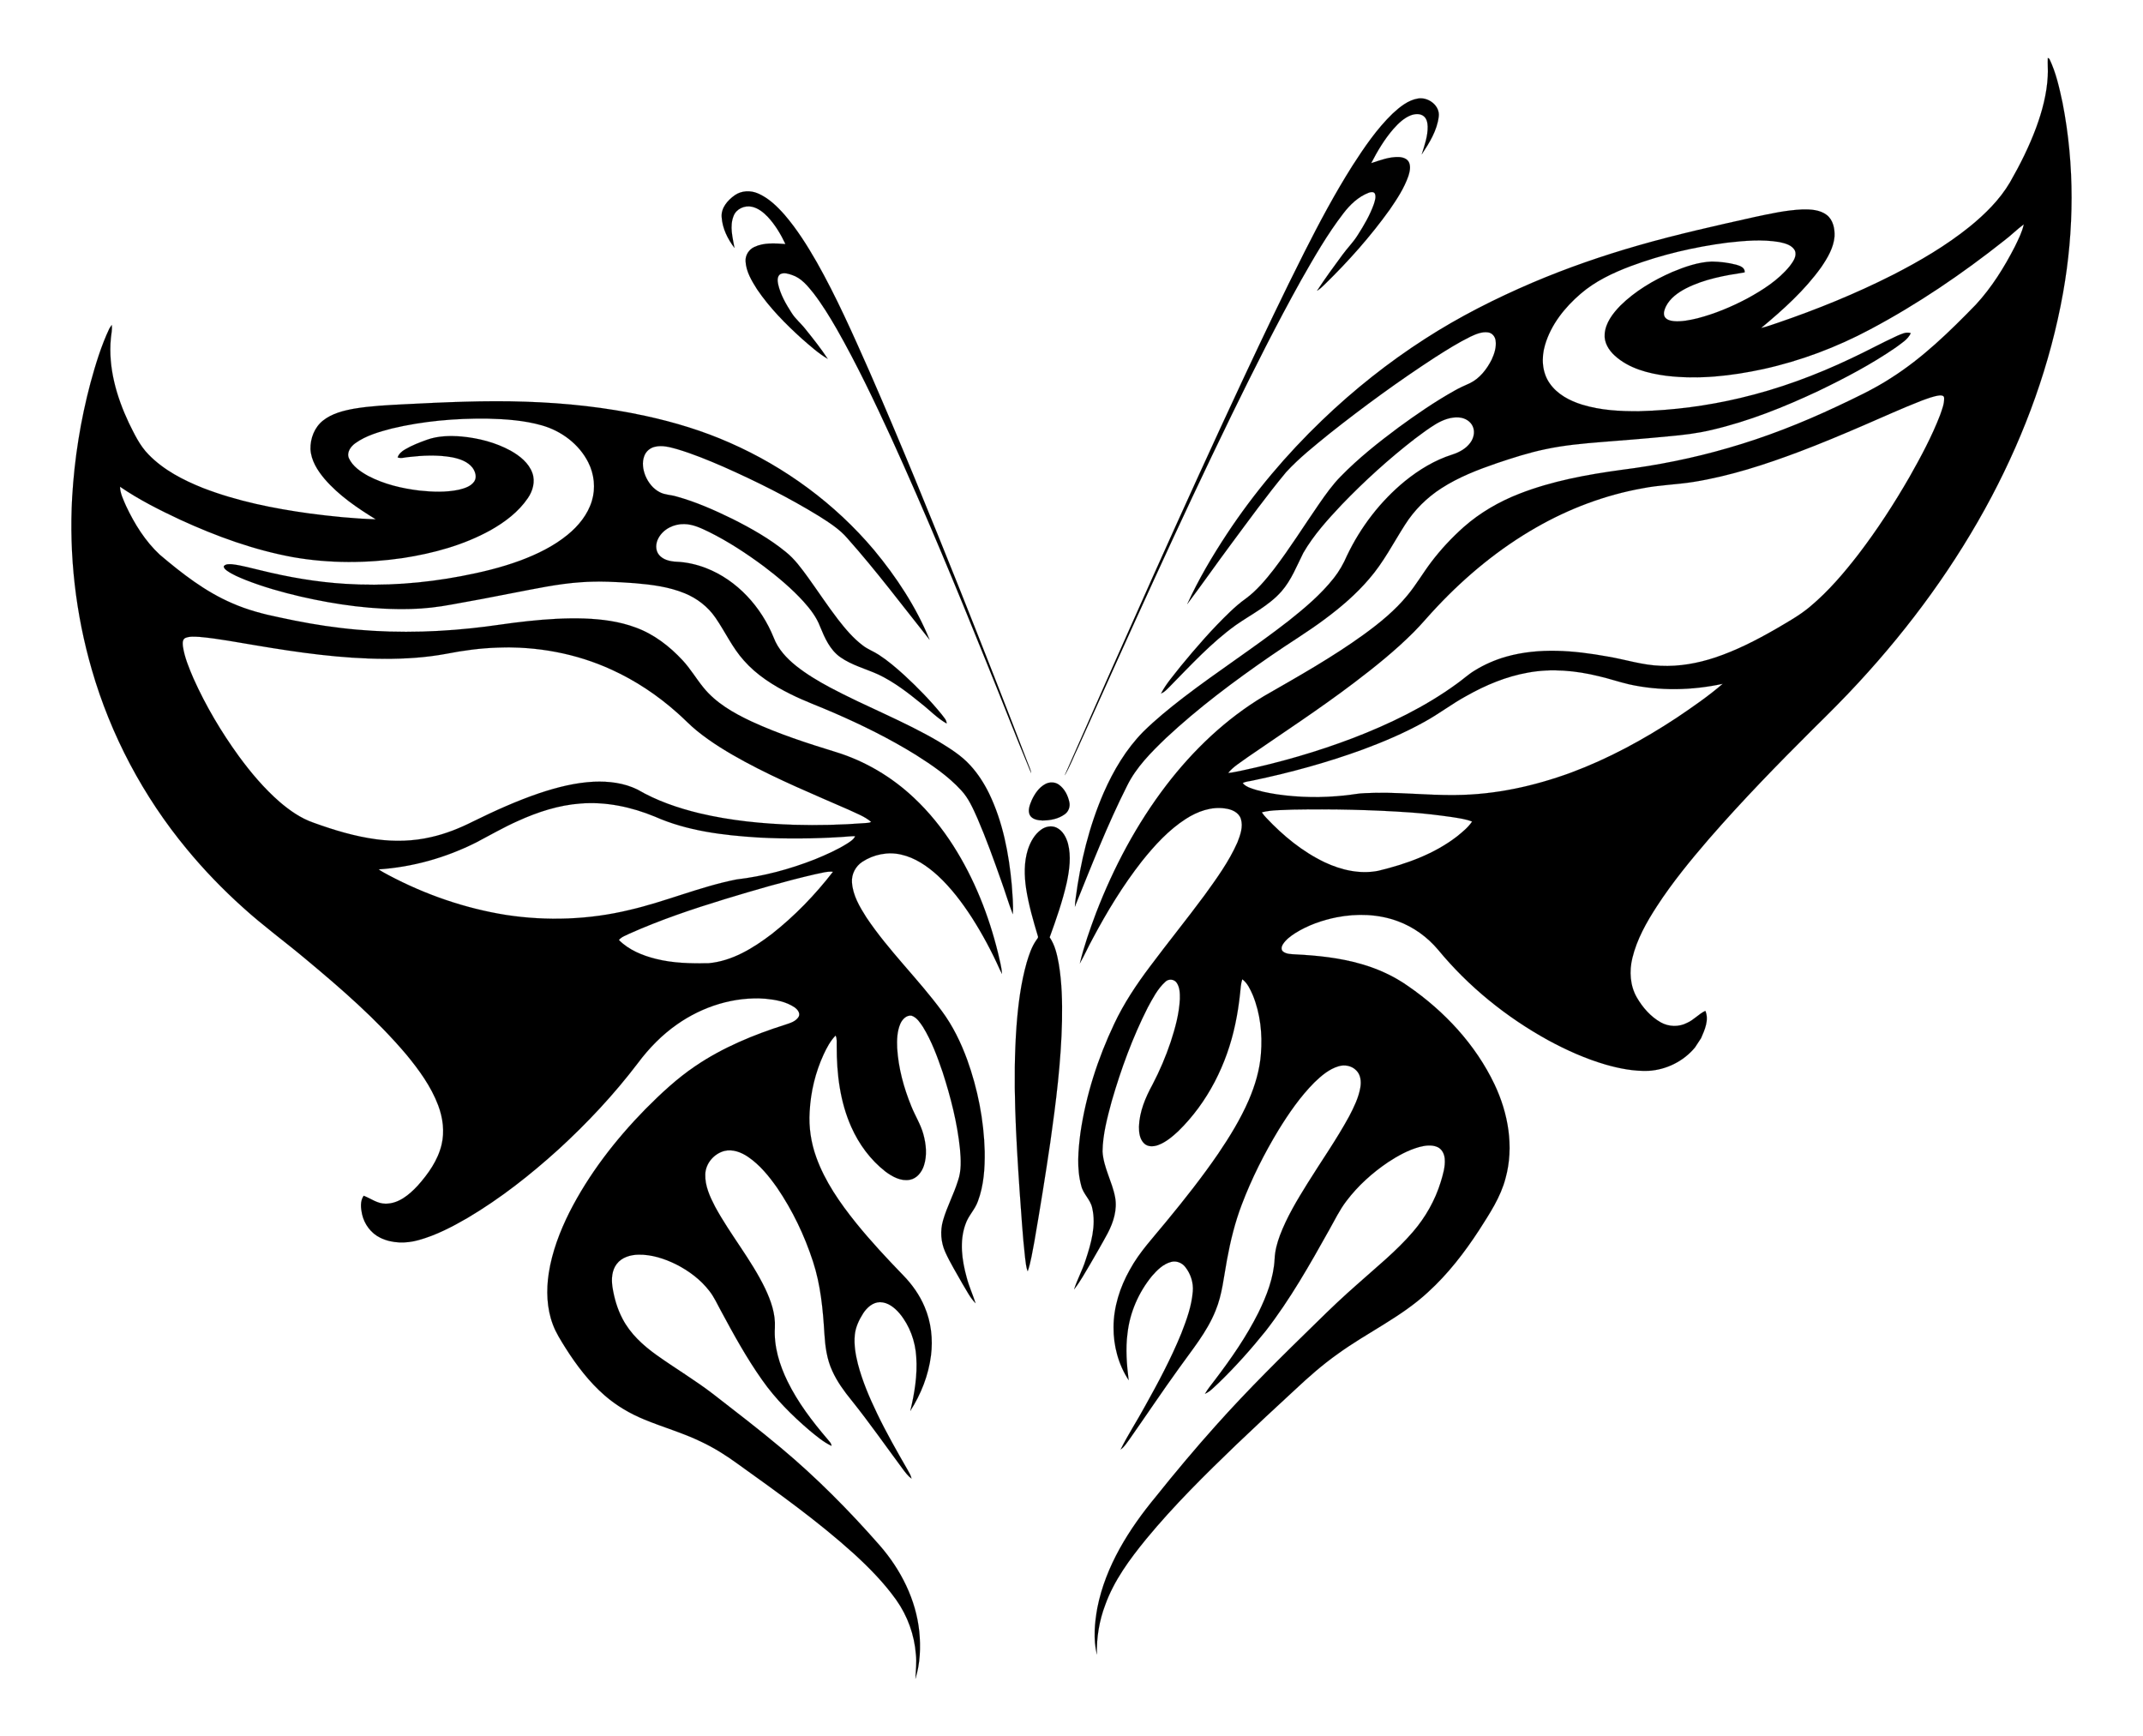 <?xml version="1.0" encoding="UTF-8"?>
<!DOCTYPE svg  PUBLIC '-//W3C//DTD SVG 1.1//EN'  'http://www.w3.org/Graphics/SVG/1.1/DTD/svg11.dtd'>
<svg enable-background="new -0.963 302.334 2076.894 1682.719" version="1.1" viewBox="-.963 302.33 2076.9 1682.7" xml:space="preserve" xmlns="http://www.w3.org/2000/svg">


	<g stroke="#000" stroke-width=".094">
		<path d="m104.96 620.8 2.354-3.586c0.653 4.4-0.484 8.737-0.858 13.097-2.681 28.229 5.452 56.331 17.364 81.663 5.383 10.842 10.567 22.116 19.199 30.833 14.563 15.026 33.582 24.795 52.824 32.474 33.13 12.8 68.182 19.792 103.27 24.654 21.257 2.769 42.635 5.008 64.082 5.629-17.948-11.016-35.707-23.033-49.554-39.096-6.898-8.188-13.105-17.885-13.702-28.875-0.243-10.399 3.882-21.22 12.203-27.756 8.605-6.804 19.541-9.542 30.139-11.472 15.932-2.676 32.116-3.405 48.224-4.254 39.271-1.985 78.612-3.841 117.93-2.493 39.033 1.256 78.032 5.444 116.2 13.775 28.023 6.074 55.613 14.448 81.856 26.077 53.503 23.53 101.84 59.051 139.54 103.78 21.835 26.307 40.921 55.272 53.9 86.998-26.267-32.949-51.562-66.742-79.602-98.247-7.555-8.883-17.537-15.16-27.261-21.376-29.772-18.299-61.127-33.893-93.043-48.05-14.695-6.369-29.541-12.49-44.901-17.046-6.917-1.909-14.246-3.992-21.422-2.244-4.591 1.017-8.586 4.388-10.224 8.815-2.413 6.227-1.379 13.234 1.047 19.288 2.782 6.623 7.521 12.688 14.015 15.97 4.95 2.591 10.698 2.453 15.966 4.069 18.878 5.191 36.86 13.167 54.406 21.754 18.135 9.129 36.002 19.159 51.747 32.055 8.65 6.922 15.138 15.99 21.62 24.85 9.661 13.4 18.718 27.228 28.788 40.334 7.166 9.238 14.786 18.331 24.178 25.417 4.761 3.735 10.555 5.733 15.569 9.084 8.66 5.613 16.516 12.361 24.173 19.265 13.069 12.036 25.557 24.755 36.766 38.549 1.867 2.696 4.721 5.181 4.73 8.703-9.243-5.218-16.574-13.128-24.918-19.587-12.8-10.46-26.074-20.633-41.044-27.804-12.358-5.648-25.897-9.021-37.128-16.932-9.966-7.032-15.068-18.612-19.531-29.544-3.444-9.187-9.552-17.048-16.04-24.274-11.573-12.729-24.84-23.806-38.519-34.185-16.824-12.456-34.389-24.021-53.16-33.329-7.542-3.599-15.355-7.496-23.904-7.593-9.934-0.301-20.239 4.646-25.049 13.558-2.788 4.976-3.247 11.78 0.591 16.357 4.134 4.891 10.814 6.286 16.93 6.591 9.788 0.396 19.456 2.616 28.592 6.137 30.235 11.761 53.562 37.672 65.579 67.438 4.176 11.078 12.529 19.947 21.609 27.271 10.15 8.063 21.32 14.737 32.73 20.863 34.827 18.579 71.932 32.685 105.98 52.784 10.711 6.553 21.579 13.304 30.083 22.69 7.494 8.101 13.471 17.491 18.337 27.372 13.344 27.635 19.178 58.236 21.96 88.603 0.633 9.423 1.66 18.901 1.017 28.336-4.19-10.729-7.381-21.831-11.338-32.659-7.145-20.277-14.437-40.53-22.964-60.267-4.261-9.508-8.472-19.33-15.664-27.053-12.674-13.822-28.315-24.472-44.073-34.434-25.385-15.706-52.216-28.953-79.584-40.818-13.917-6.097-28.276-11.229-41.868-18.057-16.681-8.282-32.821-18.482-45.186-32.592-11.169-12.379-18.046-27.743-27.448-41.355-7.298-10.676-17.93-18.863-29.866-23.732-15.355-6.311-32.006-8.39-48.421-9.787-17.338-1.25-34.763-2.185-52.127-0.916-22.663 1.523-44.894 6.452-67.15 10.671-19.191 3.814-38.411 7.454-57.674 10.85-13.282 2.502-26.738 4.123-40.255 4.414-35.845 0.921-71.623-4.036-106.5-12.017-18.036-4.232-35.945-9.241-53.208-16.016-6.32-2.582-12.754-5.154-18.351-9.127-1.375-1.094-3.162-2.363-2.988-4.341 2.019-2.311 5.436-1.958 8.197-1.808 9.227 1.069 18.163 3.729 27.197 5.783 26.937 6.653 54.385 11.453 82.094 13.158 37.646 2.403 75.547-0.374 112.58-7.428 19.483-3.695 38.86-8.32 57.482-15.223 16.232-6.104 32.095-13.777 45.571-24.812 10.576-8.585 19.616-19.696 23.61-32.888 3.781-12.339 2.289-26.01-3.554-37.465-8.951-17.67-26.1-30.434-44.995-35.78-17.117-4.848-35.001-6.086-52.711-6.514-31.105-0.358-62.375 2.358-92.663 9.594-12.264 3.23-24.881 6.742-35.326 14.216-4.501 3.194-8.684 8.965-6.214 14.642 3.67 7.876 11.29 12.997 18.66 17.094 15.401 8.064 32.593 12.124 49.773 14.215 12.651 1.319 25.605 1.831 38.131-0.832 5.454-1.348 11.491-3.127 14.871-7.966 2.805-4.128 1.08-9.59-1.598-13.31-4.739-6.138-12.502-8.709-19.826-10.179-14.055-2.551-28.481-1.841-42.601-0.212-3.388 0.24-6.905 1.663-10.213 0.27 1.246-3.465 4.104-5.906 7.223-7.687 6.648-3.95 13.917-6.714 21.174-9.331 10.629-3.837 22.168-4.049 33.324-3.186 16.575 1.538 33.113 5.755 47.787 13.761 8.842 4.99 17.605 11.832 21.095 21.73 2.943 8.164 0.381 17.26-4.385 24.192-9.096 13.384-22.333 23.343-36.298 31.187-26.124 14.431-55.335 22.339-84.672 26.885-35.21 5.165-71.276 5.331-106.37-0.793-37.978-6.927-74.526-20.224-109.53-36.289-20.112-9.434-40.083-19.446-58.442-32.024 0.214 6.672 3.364 12.734 5.925 18.746 8.175 17.34 18.526 34.027 32.651 47.151 21.519 18.205 44.097 35.873 70.201 47.039 14.724 6.507 30.349 10.604 46.084 13.803 19.542 4.251 39.252 7.847 59.13 10.166 41.942 5.043 84.445 4.749 126.43 0.301 18.351-1.806 36.528-5.078 54.884-6.928 18.286-1.944 36.7-3.135 55.098-2.517 16.748 0.635 33.658 2.811 49.429 8.726 17.627 6.403 32.835 18.169 45.497 31.827 7.485 8.059 13.073 17.624 19.995 26.14 12.117 15.071 29.305 24.859 46.556 32.965 26.411 12.193 54.147 21.201 81.921 29.732 28.188 8.647 54.17 24.063 75.596 44.288 14.676 13.725 27.352 29.51 38.168 46.419 20.369 31.948 34.486 67.626 43.476 104.35 1.442 6.569 3.322 13.09 3.813 19.812-0.82-1.375-1.567-2.787-2.227-4.225-7.706-17.308-16.695-34.046-26.869-50.019-9.571-14.776-20.276-28.992-33.244-40.962-10.15-9.211-21.935-17.317-35.494-20.333-12.757-2.979-26.577-0.149-37.488 6.96-6.604 4.266-10.69 12.039-10.132 19.917 0.763 12.487 7.374 23.609 13.912 33.93 21.713 32.471 50.216 59.626 73.332 91.033 10.527 14.231 18.316 30.301 24.397 46.877 10.265 28.497 16.202 58.615 16.997 88.91 0.224 16.26-0.82 32.92-6.574 48.282-2.769 8.027-9.275 14.056-11.98 22.113-6.108 16.649-3.531 34.956 1.056 51.639 2.216 8.596 5.932 16.694 8.663 25.125-5.369-5.306-8.597-12.27-12.552-18.599-5.718-10.296-12.01-20.336-16.86-31.08-4.256-9.552-5.036-20.519-2.106-30.558 3.761-13.165 10.39-25.286 14.438-38.359 3.535-9.869 2.866-20.548 1.994-30.809-2.616-25.39-9.003-50.265-16.828-74.517-5.158-15.049-10.674-30.153-19.022-43.768-2.912-4.292-5.982-9.274-11.142-10.998-4.981-0.685-9.03 3.678-10.844 7.882-3.179 7.375-3.389 15.623-3.069 23.536 1.184 19.39 6.362 38.399 13.698 56.325 3.649 9.202 9.131 17.633 11.718 27.25 2.697 9.832 3.707 20.52 0.505 30.356-2.091 6.319-6.812 12.491-13.701 13.71-8.626 1.587-16.893-3.003-23.571-7.973-14.498-11.299-25.725-26.54-33.136-43.295-10.882-24.405-14.137-51.446-14.073-77.948-0.147-3.53 0.528-7.273-1.096-10.576-5.138 5.204-8.534 11.779-11.61 18.324-8.006 17.389-12.566 36.346-13.548 55.462-0.967 14.976 1.315 30.087 6.422 44.193 8.438 23.482 22.933 44.205 38.445 63.527 14.433 17.848 30.107 34.644 46.075 51.119 8.525 8.826 15.754 19.026 20.497 30.369 6.307 14.774 8.163 31.244 6.144 47.132-2.421 19.105-9.66 37.44-20.012 53.612 4.117-17.023 6.995-34.584 5.786-52.148-0.885-15.27-6.36-30.384-16.121-42.21-4.811-5.61-11.283-10.947-19.033-10.987-6.997 0.036-12.652 5.224-16.285 10.758-4.018 6.322-7.394 13.341-8.147 20.885-0.948 9.498 0.671 19.041 2.997 28.236 4.357 16.688 11.177 32.612 18.654 48.119 8.953 18.652 19.229 36.618 29.541 54.548 1.514 2.669 3.156 5.361 3.791 8.421-3.356-2.395-5.796-5.731-8.251-8.969-16.584-22.334-32.495-45.183-49.904-66.898-7.197-8.827-13.989-18.142-18.678-28.565-5.25-11.282-6.834-23.757-7.607-36.046-1.399-23.563-3.663-47.358-11.054-69.901-8.232-25.272-19.815-49.539-34.807-71.51-7.879-11.177-16.677-22.084-28.082-29.857-6.658-4.526-15.041-7.792-23.15-5.735-9.996 2.709-18.078 12.105-18.369 22.608-0.376 11.141 4.464 21.591 9.475 31.268 14.828 27.306 35.038 51.386 48.576 79.436 5.562 11.773 10.105 24.588 9.394 37.806-1.097 18.18 4.426 36.1 12.346 52.28 9.985 20.323 23.78 38.469 38.45 55.611 1.543 2.114 3.967 3.943 4.117 6.758-7.959-3.729-14.679-9.528-21.422-15.055-16.95-14.524-32.928-30.419-45.778-48.747-15.152-21.382-27.777-44.407-40.17-67.458-3.454-6.31-6.413-12.954-10.853-18.655-8.514-11.103-19.982-19.708-32.406-25.985-11.32-5.589-23.78-9.641-36.514-9.412-7.712 0.141-16.024 2.544-20.927 8.883-4.87 6.253-5.351 14.658-4.288 22.222 1.669 10.797 4.713 21.467 9.863 31.152 7.488 14.378 19.716 25.562 32.746 34.905 18.218 13.012 37.543 24.465 55.299 38.142 21.994 17.081 44.104 34.023 65.438 51.927 34.556 28.868 66.309 60.968 95.964 94.824 20.252 23.27 34.864 52.181 38.088 83.114 1.504 15.258 0.878 31.008-3.71 45.724 0.297-7.796 1.315-15.597 0.455-23.398-1.419-18.958-8.097-37.469-19.104-52.972-11.702-16.414-25.9-30.866-40.714-44.453-35.291-31.922-74.137-59.539-112.74-87.236-11.228-8.207-23.04-15.651-35.628-21.569-17.754-8.616-36.819-13.977-55.012-21.506-13.889-5.684-26.988-13.373-38.327-23.233-15.135-13.153-27.384-29.28-38.077-46.156-4.532-7.329-9.293-14.617-12.274-22.758-5.951-15.809-6.455-33.173-3.932-49.736 3.221-20.578 10.694-40.254 19.964-58.823 18.815-37.1 44.6-70.331 73.6-100 15.047-15.123 30.719-29.813 48.451-41.774 26.609-18.049 56.575-30.424 87.118-40.088 4.792-1.615 10.373-3.155 13.105-7.809 1.752-3.563-1.269-7.161-4.056-9.074-8.235-5.55-18.322-7.35-28.025-8.312-30.39-2.341-61.063 7.43-85.837 24.852-14.636 10.214-27.235 23.14-37.887 37.416-22.991 30.268-49.055 58.148-77.094 83.787-27.236 24.671-56.306 47.527-87.952 66.288-15.079 8.739-30.722 16.916-47.596 21.557-12.088 3.417-25.576 3.319-37.013-2.238-9.056-4.354-15.517-13.117-17.719-22.828-1.243-5.888-2.062-12.694 1.562-17.923 7.042 2.685 13.405 7.843 21.317 7.689 12.573 0.071 22.9-8.736 31.026-17.434 10.186-11.436 19.477-24.441 23.116-39.552 3.113-12.742 1.328-26.222-3.263-38.363-6.903-18.276-18.555-34.274-30.899-49.219-28.919-34.175-62.889-63.591-97.18-92.189-20.213-16.988-41.613-32.532-61.149-50.296-19.492-17.484-37.716-36.373-54.376-56.568-42.16-50.869-73.754-110.44-92.076-173.91-15.679-54.109-22.185-110.89-19.027-167.15 2.186-37.334 8.12-74.456 17.732-110.6 4.901-17.908 10.304-35.797 18.241-52.645m71.32 307.78c1.583 10.872 5.98 21.067 10.231 31.119 11.922 26.594 26.865 51.81 43.977 75.4 11.716 15.992 24.602 31.258 39.578 44.306 9.728 8.324 20.446 15.85 32.619 20.084 19.835 7.195 40.187 13.365 61.139 16.162 17.61 2.349 35.676 1.923 53.01-2.142 14.231-3.183 27.838-8.677 40.835-15.229 20.95-10.303 42.274-19.955 64.406-27.448 17.015-5.638 34.606-10.131 52.581-11 14.354-0.601 29.181 1.176 42.182 7.593 18.655 10.906 39.294 17.97 60.228 23.016 30.1 7.138 61.03 10.169 91.904 11.153 22.751 0.639 45.54 0.108 68.235-1.645 2.048-0.223 4.249-0.058 6.113-1.167-6.332-5.46-14.381-8.232-21.812-11.818-33.877-14.833-68.131-28.981-100.7-46.583-16.177-8.777-32.051-18.288-46.362-29.907-6.837-5.493-12.75-11.994-19.388-17.716-18.858-16.757-40.088-30.92-63.052-41.401-34.5-15.888-72.842-22.935-110.74-21.48-16.815 0.541-33.521 2.793-50.006 6.039-19.666 3.646-39.716 4.887-59.697 4.821-41.644-0.158-82.998-6.06-123.98-12.963-18.354-2.945-36.622-6.659-55.167-8.294-4.522-0.181-9.297-0.744-13.6 0.965-3.15 1.354-2.819 5.315-2.53 8.136m189.7 216.18c3.05 2.169 6.379 3.876 9.665 5.65 35.542 18.857 74.123 32.209 113.89 38.549 39.669 6.064 80.552 4.61 119.58-4.843 35.039-8.076 68.299-22.572 103.61-29.536 26.097-3.073 51.676-9.895 76.095-19.524 10.83-4.434 21.588-9.179 31.5-15.424 2.849-1.898 6.014-3.768 7.508-7.01-4.411-0.096-8.786 0.537-13.172 0.768-26.878 1.675-53.86 1.942-80.757 0.495-34.036-2.162-68.702-6.281-100.17-20.227-22.682-9.363-47.41-14.662-72.02-12.706-21.124 1.529-41.554 8.178-60.743 16.91-13.882 6.151-27.013 13.8-40.448 20.818-29.394 14.784-61.686 23.923-94.537 26.079m232.85 68.455c9.727 9.746 22.881 15.092 36.037 18.357 16.543 4.137 33.711 4.461 50.664 4.166 22.984-1.994 43.353-14.545 61.312-28.2 22.297-17.494 42.159-38.057 59.487-60.463-5.879-0.629-11.622 1.414-17.351 2.414-29.46 6.811-58.51 15.314-87.432 24.093-31.439 9.626-62.672 20.141-92.712 33.558-3.454 1.764-7.457 2.977-10.006 6.076z"/>
		<path d="m698.44 512.64c-0.651-8.885 5.814-16.22 12.603-21.058 6.527-4.603 15.355-4.969 22.575-1.808 10.355 4.489 18.62 12.545 25.974 20.914 11.979 13.988 21.815 29.655 30.956 45.596 19.297 34.091 35.112 69.988 50.988 105.76 30.399 69.478 58.949 139.75 87.133 210.14 22.603 56.644 44.866 113.42 66.755 170.35 1.039 2.919 2.595 5.723 2.884 8.855-14.715-35.186-28.373-70.815-42.792-106.14-29.654-73.546-59.992-146.84-92.899-219-16.457-35.648-33.307-71.171-52.763-105.29-6.874-11.869-14.022-23.631-22.409-34.507-5.675-7.099-11.82-14.721-20.778-17.658-3.648-1.222-7.946-2.728-11.588-0.716-2.979 2.279-2.569 6.484-1.9 9.746 2.252 10.019 7.486 19.065 12.994 27.621 3.717 5.981 9.283 10.424 13.563 15.948 7.472 9.319 14.952 18.679 21.489 28.675-8.996-5.283-16.771-12.337-24.63-19.134-16.124-14.544-31.55-30.149-43.794-48.162-5.251-8.292-10.684-17.217-11.2-27.293-0.324-5.811 3.189-11.4 8.475-13.803 9.384-4.474 20.089-3.524 30.148-2.866-4.441-9.434-9.864-18.521-16.975-26.203-4.242-4.471-9.339-8.57-15.486-9.938-7.009-1.55-15.127 1.96-17.757 8.883-4.064 10.036-0.936 20.87 0.842 31.008-6.579-8.601-11.731-18.957-12.408-29.916z"/>
		<path d="m998.98 1077.7c2.863-6.147 6.93-12.234 13.047-15.539 4.114-2.276 9.473-2.203 13.332 0.629 5.464 3.958 8.666 10.378 10.041 16.867 0.949 4.367-0.745 9.152-4.443 11.725-6.189 4.562-14.136 6.008-21.668 6.04-4.492-0.173-10.004-1.052-12.284-5.432-2.1-4.728 0.163-9.87 1.976-14.29z"/>
		<path d="m1149.7 887.67c10.834-23.774 24.183-46.316 38.539-68.113 26.444-40.011 57.598-76.847 92.2-110.04 30.666-29.441 64.114-56.014 99.891-78.99 32.805-21.146 67.757-38.802 103.6-54.16 33.495-14.27 67.974-26.195 102.98-36.221 37.184-10.688 74.967-19.081 112.71-27.523 15.223-3.237 30.534-6.644 46.128-7.329 8.103-0.171 16.97 0.242 23.686 5.356 6.248 4.879 7.909 13.409 7.532 20.926-0.94 10.962-6.795 20.72-12.836 29.613-16.167 22.606-37.033 41.29-58.277 58.985 5.608-1.235 10.965-3.365 16.436-5.121 37.955-12.993 75.227-28.133 111.03-46.269 26.256-13.411 51.855-28.427 74.843-46.974 14.94-12.191 28.932-25.998 38.798-42.704 9.77-16.997 18.558-34.613 25.398-52.995 5.918-16.104 10.419-32.911 11.27-50.116 0.338-5.855-0.228-11.717 0.039-17.571l1.563 1.026c6.447 13.395 9.611 28.056 12.723 42.503 11.859 60.585 11.31 123.36 0.504 184.07-12.295 68.952-36.509 135.52-69.165 197.39-34.638 65.578-78.749 125.94-129.05 180.36-14.174 15.433-29.035 30.2-43.96 44.901-34.715 34.57-68.929 69.708-101.09 106.7-17.869 20.771-35.33 42.013-50.279 65.024-10.151 15.61-19.53 32.193-23.912 50.441-3.041 12.669-2.24 26.628 4.354 38.086 5.639 9.742 13.382 18.629 23.282 24.194 7.761 4.341 17.575 4.587 25.464 0.423 6.559-2.848 11.232-8.62 17.674-11.617 3.748 8.741-0.596 18.401-4.149 26.476l-5.954 9.07c-11 13.258-27.696 21.546-44.86 22.564-14.125 0.525-28.162-2.182-41.683-6.058-19.442-5.681-38.023-14.002-55.784-23.664-40.467-22.305-77.086-51.858-106.51-87.538-10.406-12.393-23.953-22.206-39.175-27.773-18.852-6.98-39.611-7.592-59.209-3.758-14.114 2.805-27.93 7.707-40.16 15.349-4.503 2.942-8.998 6.235-11.935 10.802-1.358 2.051-2.062 5.273 0.144 7.033 3.291 2.603 7.75 2.48 11.738 2.765 21.536 1.05 43.172 3.315 63.953 9.324 16.222 4.608 31.777 11.708 45.578 21.462 35.05 24.18 65.26 56.499 83.668 95.151 13.299 27.977 19.089 60.594 10.718 90.877-4.747 18.439-15.467 34.441-25.589 50.298-14.223 21.849-30.297 42.71-49.653 60.279-26.071 24.191-58.841 39.033-87.413 59.799-14.67 10.394-28.201 22.278-41.285 34.575-19.082 17.571-38.08 35.232-56.826 53.166-30.511 29.315-60.711 59.121-87.657 91.805-15.802 19.389-31.024 39.9-39.558 63.652-5.807 15.279-8.489 31.629-8.123 47.946-3.575-14.763-2.157-30.28 0.486-45.077 8.021-40.501 30.67-76.353 56.67-107.74 18.702-23.406 37.967-46.359 57.95-68.673 31.432-35.254 65.147-68.375 98.975-101.3 12.314-12.18 24.921-24.061 37.931-35.497 18.446-16.565 37.966-32.125 54.188-50.987 12.198-14.099 21.602-30.63 27.08-48.47 2.189-7.307 4.551-14.86 3.88-22.585-0.369-4.668-2.772-9.535-7.293-11.414-5.528-2.313-11.745-1.406-17.357 0.054-10.865 3.012-20.813 8.563-30.202 14.685-15.273 10.31-29.174 22.812-40.327 37.525-6.758 8.746-11.476 18.795-16.917 28.358-18.721 33.513-37.714 67.112-61.272 97.534-14.268 17.764-29.471 34.818-45.864 50.661-4.184 3.677-7.913 8.191-13.136 10.409 2.797-4.827 6.395-9.104 9.75-13.541 15.61-20.555 30.414-41.867 41.998-64.982 8.005-16.349 14.845-33.821 15.77-52.197 0.325-7.801 2.398-15.424 5.097-22.707 6.768-17.89 16.702-34.336 26.763-50.52 13.47-21.649 28.184-42.553 40.384-64.965 4.608-8.842 9.116-17.988 10.829-27.904 0.953-5.679 0.412-12.254-3.901-16.508-4.379-4.609-11.372-5.91-17.314-4.056-9.172 2.747-16.629 9.169-23.378 15.696-13.546 13.62-24.53 29.533-34.59 45.824-13.984 23.07-26.173 47.271-35.746 72.495-6.622 17.304-11.006 35.372-14.36 53.566-3.105 16.539-4.562 33.609-11.079 49.296-8.309 20.731-22.836 37.978-35.61 56.016-16.309 22.585-31.764 45.766-47.786 68.551-2.677 3.422-4.837 7.459-8.561 9.871 7.123-14.332 15.95-27.76 23.583-41.83 12.856-22.974 25.271-46.26 35.232-70.655 5.11-13.07 10.026-26.518 11.124-40.618 0.75-8.467-2.049-17.087-7.3-23.704-3.158-4.082-8.632-6.312-13.689-4.931-7.677 1.982-13.534 7.862-18.586 13.662-12.929 15.796-21.474 35.283-23.728 55.61-2.001 15.075-0.736 30.295 1.121 45.307-9.915-15.073-14.74-33.253-14.635-51.235 0.069-19.549 6.167-38.716 15.713-55.644 9.415-17.385 23.155-31.739 35.531-46.966 17.505-21.237 34.606-42.86 50.173-65.572 11.199-16.513 21.688-33.623 29.643-51.955 6.128-14.256 10.661-29.343 11.787-44.872 1.544-19.19-0.552-38.94-7.863-56.849-2.517-5.623-5.122-11.64-10.222-15.406-1.45 4.395-1.605 9.042-2.119 13.597-1.063 10.02-2.567 20.002-4.677 29.849-8.138 38.857-26.696 75.947-55.256 103.8-5.795 5.383-12.028 10.67-19.533 13.447-4.324 1.576-9.736 1.911-13.359-1.425-4.425-4.101-5.229-10.585-5.175-16.316 0.446-14.492 6.198-28.193 13.062-40.745 6.992-13.33 12.906-27.223 17.697-41.483 4.392-13.469 8.22-27.32 8.887-41.548 0.075-5.381 0.045-11.275-3.161-15.867-2.535-3.554-7.941-3.921-10.967-0.823-7.548 6.816-12.208 16.138-17.035 24.931-14.655 28.922-25.845 59.508-34.867 90.62-4.291 15.976-8.732 32.2-8.941 48.845 0.898 15.542 9.392 29.3 12.19 44.426 2.196 11.944-1.576 24.05-7.076 34.579-5.455 10.187-11.322 20.164-17.087 30.184-5.009 8.232-9.513 16.842-15.544 24.391 3.038-9.621 8.056-18.54 11.093-28.198 5.338-16.114 10.403-33.579 6.446-50.566-1.595-8.14-8.806-13.556-10.632-21.597-4.562-16.667-2.945-34.255-0.8-51.172 5.372-36.594 16.862-72.211 32.7-105.6 9.429-20.067 21.798-38.564 35.129-56.212 17.176-22.996 35.265-45.286 52.33-68.367 11.794-16.326 23.783-32.787 31.961-51.295 2.822-7.179 5.782-15.26 3.345-22.972-2.1-6.295-8.946-9.186-15.043-9.958-13.531-2.111-27.047 2.844-38.284 10.085-16.717 10.761-30.277 25.641-42.598 41.058-18.347 23.412-33.838 48.926-47.78 75.157-4.341 7.797-7.854 16.029-12.312 23.749 3.975-16.625 9.699-32.797 15.689-48.794 16.979-44.107 39.402-86.303 68.16-123.9 26.071-34.012 57.677-64.175 94.544-86.244 33.059-18.982 66.408-37.678 97.313-60.084 15.134-11.047 29.802-23.022 41.727-37.563 8.476-10.214 15.13-21.755 23.143-32.322 9.315-12.259 19.868-23.598 31.381-33.828 15.802-13.958 34.308-24.657 53.918-32.3 31.766-12.402 65.535-18.562 99.193-23.167 34.871-4.431 69.458-11.345 103.22-21.179 36.063-10.347 71.087-24.104 105.01-40.066 17.982-8.496 36.102-16.876 52.805-27.743 30.742-19.462 56.901-45.079 82.152-71.028 15.408-16.693 27.55-36.139 37.888-56.279 3.359-6.994 7.042-13.99 8.669-21.643-6.674 4.901-12.523 10.895-19.169 15.863-40.637 32.166-83.693 61.476-129.51 85.805-32.695 17.462-67.69 30.664-103.91 38.624-30.74 6.629-62.546 10.272-93.917 6.474-17.762-2.353-36.26-7.139-49.838-19.473-5.856-5.292-10.528-12.772-9.835-20.954 0.799-10.875 7.879-20.02 15.216-27.572 14.325-14.114 31.927-24.51 50.256-32.551 12.209-5.06 24.991-9.589 38.309-10.141 8.019 0.12 16.078 1.092 23.841 3.114 3.549 1.062 8.548 2.74 8.021 7.37-19.377 2.986-39.097 6.477-56.757 15.448-7.809 4.061-15.487 9.488-19.537 17.535-1.396 2.983-2.763 6.56-1.353 9.77 1.614 3.153 5.435 4.094 8.68 4.49 7.835 0.729 15.662-0.916 23.251-2.728 16.724-4.321 32.772-11.036 48.03-19.083 15.209-8.318 30.271-17.869 41.349-31.447 3.124-4.158 7.21-9.49 5.088-14.986-2.794-5.602-9.598-7.173-15.204-8.401-16.684-2.793-33.716-1.283-50.419 0.6-31.869 4.14-63.391 11.523-93.518 22.741-17.352 6.553-34.466 14.601-48.599 26.82-15.424 13.237-28.773 29.965-34.524 49.732-3.643 12.31-2.923 26.539 4.714 37.246 7.344 10.479 19.215 16.704 31.187 20.424 17.926 5.511 36.863 6.566 55.508 6.353 32.897-0.822 65.689-5.147 97.711-12.728 37.156-8.732 73.151-22.019 107.59-38.406 14.997-6.974 29.499-14.943 44.529-21.859 4.157-1.685 8.684-4.228 13.289-2.605-2.923 6.275-9.238 9.809-14.51 13.849-23.673 16.291-49.189 29.686-75.038 42.132-33.235 15.624-67.565 29.418-103.4 37.761-13.797 3.324-27.911 4.98-42.02 6.21-21.28 2.096-42.589 3.779-63.895 5.439-18.619 1.522-37.288 3.156-55.568 7.113-15.997 3.304-31.545 8.385-47.01 13.556-18.51 6.367-36.956 13.529-53.466 24.211-14.103 9.056-26.257 21.138-35.239 35.314-11.323 17.687-20.921 36.627-34.814 52.544-12.595 14.795-27.46 27.49-43.031 39.039-16.964 12.704-35.19 23.576-52.557 35.693-35.295 24.356-69.79 50.1-101.18 79.387-14.407 13.857-28.965 28.308-37.864 46.474-19.156 37.965-34.583 77.648-50.519 117.03 0.12-2.661 0.406-5.32 0.745-7.968 4.598-35.177 13.086-70.048 27.26-102.65 9.447-21.443 21.64-42.005 38.14-58.794 12.088-11.946 25.311-22.668 38.75-33.046 33.455-25.672 68.955-48.554 102.21-74.488 15.767-12.521 31.334-25.629 43.862-41.508 5.215-6.577 9.359-13.929 12.688-21.624 13.248-27.799 32.446-52.854 56.301-72.375 13.656-11.036 28.972-20.337 45.778-25.657 6.669-2.142 13.209-5.636 17.431-11.393 3.209-4.269 4.723-10.202 2.695-15.313-2.024-5.372-7.579-8.719-13.129-9.229-7.966-0.803-15.769 2.173-22.528 6.11-7.23 4.381-14.02 9.422-20.751 14.501-25.131 19.461-48.737 40.88-70.774 63.772-13.673 14.542-27.284 29.483-37.32 46.831-6.41 12.754-11.622 26.415-21.158 37.297-12.29 13.93-29.272 22.197-44.283 32.691-23.784 17.116-43.626 38.852-64.091 59.642-2.54 2.448-4.91 5.33-8.324 6.558 5.035-9.602 12.374-17.739 18.967-26.27 15.093-18.382 30.741-36.389 47.945-52.848 4.801-4.599 9.841-8.959 15.272-12.823 10.553-7.786 19.024-17.956 27.055-28.222 15.639-20.417 29.251-42.283 43.876-63.414 6.465-9.321 13.05-18.623 21.03-26.734 17.072-17.479 36.25-32.737 55.834-47.299 17.559-12.864 35.55-25.218 54.567-35.857 4.649-2.654 9.54-4.838 14.439-7.017 9.744-4.621 16.664-13.559 21.445-22.993 2.674-5.769 4.755-12.238 3.805-18.663-0.529-3.804-3.444-7.309-7.38-7.763-6.013-0.825-11.831 1.732-17.149 4.221-11.603 5.721-22.581 12.606-33.477 19.545-35.565 23.091-69.873 48.095-103.09 74.439-14.474 11.791-29.225 23.437-41.891 37.192-18.887 22.758-36.251 46.732-53.866 70.469-14.149 19.003-27.678 38.484-41.955 57.39m39.588 163.71c4.582-0.293 9.031-1.548 13.549-2.362 36.584-7.769 72.622-18.168 107.58-31.486 35.255-13.581 69.657-30.162 100.3-52.455 5.964-4.184 11.295-9.225 17.561-12.994 9.447-5.845 19.73-10.303 30.409-13.377 31.992-9.048 65.885-6.047 98.166-0.191 17.263 2.839 34.109 8.502 51.719 9.009 17.801 0.836 35.604-2.359 52.464-7.943 20.545-6.825 39.898-16.754 58.643-27.488 11.578-6.886 23.536-13.331 33.833-22.11 17.557-14.72 32.504-32.241 46.485-50.314 18.291-23.892 34.71-49.179 49.718-75.249 10.959-19.374 21.555-39.07 29.589-59.873 1.831-5.377 4.166-10.902 3.903-16.697-0.139-2.412-2.989-2.536-4.779-2.324-5.874 0.785-11.433 3.021-16.972 5.008-19.057 7.419-37.643 15.961-56.429 24.024-20.459 8.844-41.022 17.463-61.859 25.353-33.418 12.586-67.609 23.743-102.94 29.426-16.365 2.607-33.012 2.948-49.292 6.173-36.324 6.48-71.324 19.726-103.3 38.065-35.681 20.407-67.716 46.832-95.849 76.715-7.717 8.021-14.728 16.696-22.607 24.563-17.837 17.861-37.558 33.708-57.638 48.937-33.529 25.456-68.786 48.462-103.42 72.328-6.459 4.828-13.724 8.898-18.824 15.264m14.101 9.807c1.936 2.335 4.645 3.767 7.481 4.767 8.254 3.062 16.958 4.744 25.632 6.108 21.818 3.209 44.036 3.439 65.936 1.092 6.6-0.596 13.096-2.11 19.738-2.224 29.275-1.573 58.492 2.282 87.785 1.81 38.201-0.283 75.993-8.634 111.76-21.75 36.124-13.465 70.216-31.961 102.34-53.169 15.281-10.304 30.555-20.781 44.52-32.834-29.831 6.411-61.082 7.094-90.926 0.423-9.799-2.293-19.341-5.579-29.145-7.827-22.333-5.485-45.813-7.692-68.562-3.486-21.07 3.706-41.054 12.083-59.61 22.546-14.141 7.656-26.878 17.584-40.999 25.265-18.996 10.57-39.046 19.119-59.411 26.672-34.657 12.67-70.347 22.448-106.44 30.022-3.364 0.878-7.033 0.838-10.094 2.585m22.903 33.719c16.238 17.286 34.93 32.654 56.412 42.952 16.097 7.623 34.474 11.864 52.194 8.304 26.996-6.538 53.909-16.121 76.128-33.259 5.322-4.317 10.799-8.725 14.689-14.45-6.17-2.483-12.826-3.24-19.33-4.339-13.238-1.883-26.515-3.506-39.849-4.459-38.164-2.671-76.445-3.469-114.68-2.781-10 0.565-20.202 0.124-29.958 2.632 1.251 1.958 2.797 3.702 4.399 5.399z"/>
		<path d="m995.23 1125.6c2.449-7.448 6.476-14.804 13.017-19.411 4.214-3.012 10.094-4.116 14.876-1.742 5.898 2.915 9.193 9.157 10.912 15.249 3.242 12.392 1.457 25.407-1.118 37.748-4.087 18.143-10.249 35.75-16.601 53.207 5.21 7.607 7.187 16.787 8.82 25.706 3.042 18.145 3.453 36.598 3.146 54.961-0.839 39.51-5.79 78.797-11.345 117.89-4.735 32.216-9.918 64.365-15.475 96.447-1.885 9.577-3.232 19.338-6.395 28.602-1.768-4.139-1.843-8.71-2.534-13.087-2.455-21.48-3.668-43.067-5.3-64.617-3.546-53.13-6.86-106.5-3.026-159.71 1.579-20.866 4.182-41.778 9.926-61.955 2.261-7.38 4.659-14.897 9.126-21.283 0.657-1.256 2.398-2.433 1.674-4.045-4.546-15.161-8.967-30.42-11.409-46.09-1.845-12.551-2.135-25.649 1.705-37.877z"/>
	</g>
	
		<path d="m1263.2 546.7c14.46-28.571 29.524-56.877 46.658-83.944 11.492-17.816 23.533-35.558 38.843-50.354 6.988-6.454 14.871-12.978 24.539-14.586 9.986-1.746 21.648 6.949 20.129 17.627-1.64 13.469-9.091 25.385-16.435 36.462 2.661-8.792 5.954-17.671 5.738-27-0.117-3.63-0.893-7.715-3.935-10.06-3.489-2.721-8.32-2.232-12.238-0.856-6.755 2.6-12.104 7.761-16.84 13.061-8.771 10.044-15.636 21.579-21.729 33.393 8.659-2.785 17.418-6.234 26.687-5.94 3.801 0.15 8.173 1.453 9.944 5.152 1.849 4.181 0.754 8.928-0.534 13.095-4.092 11.883-11.095 22.478-18.169 32.763-18.658 26.019-40.057 50.035-62.958 72.384-2.364 2.18-4.588 4.584-7.423 6.133 7.735-11.801 16.052-23.232 24.452-34.572 4.674-6.501 10.45-12.148 14.715-18.954 6.211-9.644 12.078-19.656 15.93-30.501 0.932-3.132 2.208-6.625 1.025-9.854-1.037-2.284-4.01-1.782-5.902-1.123-10.268 3.87-18.386 11.736-24.928 20.336-15.488 20.169-28.156 42.309-40.707 64.382-23.831 42.755-45.778 86.52-67.279 130.48-51.69 106.1-100.05 213.78-148.46 321.41-4.524 9.279-8.066 19.084-13.38 27.964 56.765-128.73 113.75-257.41 173.33-384.87 19.182-40.902 38.556-81.715 58.921-122.03z" fill="#010101" stroke="#010101" stroke-width=".094"/>
	

</svg>
